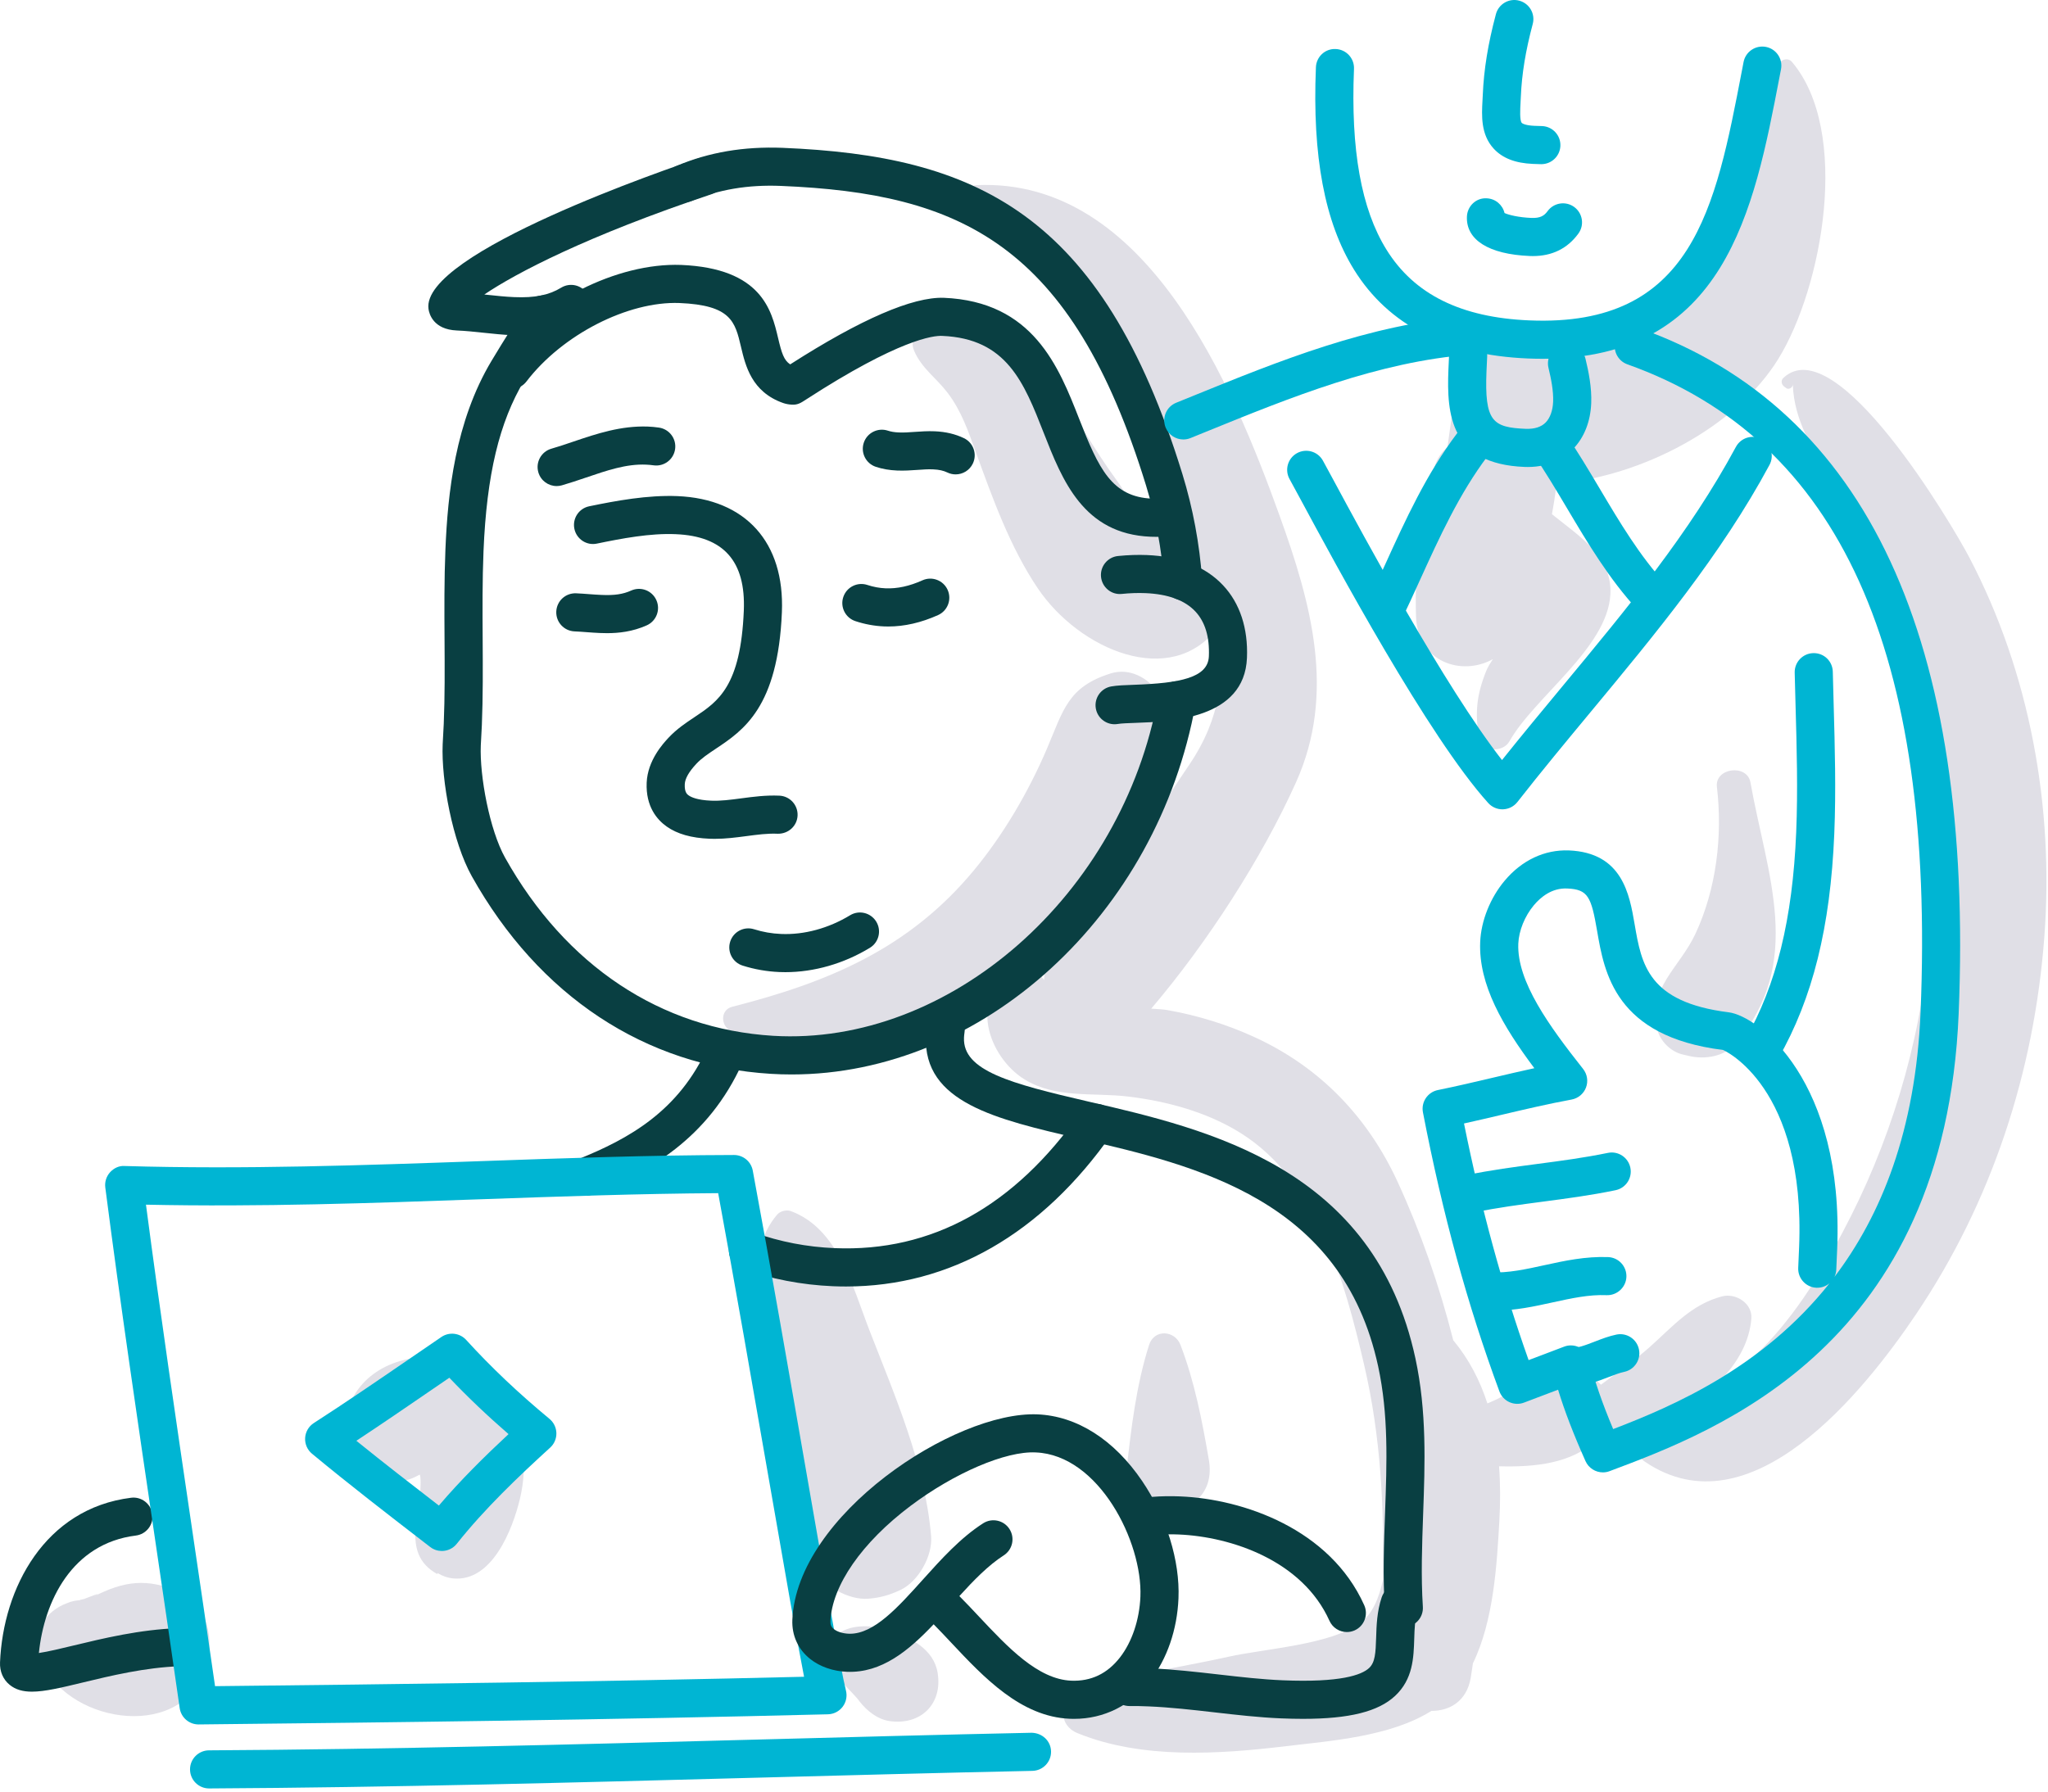 <svg xmlns="http://www.w3.org/2000/svg" xmlns:xlink="http://www.w3.org/1999/xlink" xmlns:serif="http://www.serif.com/" width="100%" height="100%" viewBox="0 0 232 203" xml:space="preserve" style="fill-rule:evenodd;clip-rule:evenodd;stroke-linejoin:round;stroke-miterlimit:2;">    <g id="_x32_0_" serif:id="_x32_0">        <path d="M98.488,150.723C96.555,145.744 94.953,139.202 89.568,137.22C89.084,137.042 88.371,137.233 88.036,137.625C84.279,142.025 86.142,148.604 86.913,153.915C88.074,161.917 88.889,170.227 92.257,177.63C93.2,179.702 96.139,181.332 98.383,181.144C99.727,181.031 100.742,180.74 101.963,180.175C104.032,179.219 105.667,176.304 105.477,174.049C104.794,165.977 101.402,158.23 98.488,150.723Z" style="fill:rgb(224,223,230);fill-rule:nonzero;"></path>        <path d="M106.215,189.535C105.767,186.826 103.111,185.531 100.79,184.744C99.052,184.155 96.534,183.952 94.998,185.103C94.074,185.795 93.492,186.812 93.82,187.998C94.086,188.96 94.564,189.655 95.252,190.365C95.322,190.437 95.365,190.479 95.398,190.511C95.445,190.577 95.513,190.668 95.635,190.826C95.908,191.18 96.184,191.447 96.491,191.766C96.669,191.95 96.836,192.143 97.008,192.333C97.054,192.384 97.088,192.422 97.121,192.457C97.183,192.54 97.259,192.639 97.365,192.776C98.178,193.828 99.39,194.805 100.744,195.006C104.264,195.527 106.806,193.106 106.215,189.535Z" style="fill:rgb(224,223,230);fill-rule:nonzero;"></path>        <path d="M136.941,165.409C136.19,161.03 135.322,156.539 133.727,152.389C133.086,150.723 130.754,150.561 130.17,152.389C128.708,156.968 128.133,161.902 127.604,166.673C126.906,172.979 138.211,172.811 136.941,165.409Z" style="fill:rgb(224,223,230);fill-rule:nonzero;"></path>        <path d="M131.217,78.492C130.044,76.785 127.942,75.642 125.832,76.301C120.956,77.824 120.464,80.459 118.59,84.851C116.53,89.677 113.68,94.564 110.32,98.617C102.944,107.514 93.812,111.3 82.941,114.076C81.506,114.442 81.641,116.423 82.941,116.852C94.058,120.521 106.943,115.923 115.769,108.957C122.579,103.582 137.55,87.707 131.217,78.492Z" style="fill:rgb(224,223,230);fill-rule:nonzero;"></path>        <path d="M56.75,158.162C54.186,154.775 49.958,153.051 45.765,154.094C41.039,155.27 38.342,159.191 39.169,163.975C39.797,167.609 44.382,168.789 47.221,167.251C47.329,167.192 47.446,167.136 47.559,167.079C47.581,167.167 47.609,167.264 47.615,167.327C47.969,171.062 45.15,175.921 49.538,178.355C49.548,178.318 49.558,178.28 49.568,178.243C50.109,178.573 50.725,178.789 51.359,178.847C55.753,179.25 58.064,173.285 58.888,169.87C59.871,165.796 59.315,161.551 56.75,158.162Z" style="fill:rgb(224,223,230);fill-rule:nonzero;"></path>        <path d="M20.299,180.365C16.653,178.779 14.036,179.141 10.604,180.904C12.02,180.177 9.865,181.052 9.53,181.175C8.895,181.309 8.832,181.355 9.343,181.315C8.72,181.298 8.13,181.412 7.573,181.657C5.243,182.527 3.727,184.697 4.393,187.257C6.326,194.685 19.165,197.506 22.865,190.155C24.444,187.022 24.018,181.983 20.299,180.365Z" style="fill:rgb(224,223,230);fill-rule:nonzero;"></path>        <path d="M203.004,7.026C202.475,6.401 201.594,6.836 201.35,7.463C198.026,16.008 197.333,26.842 190.996,33.996C187.047,38.454 181.637,39.429 176.37,40.857C176.346,40.693 176.331,40.526 176.305,40.362C175.141,33.025 163.935,36.922 165.093,42.721C164.697,45.39 164.338,48.034 163.971,50.66C163.322,51.207 162.8,51.933 162.52,52.854C160.84,58.392 160.24,64.038 160.406,69.814C160.556,75.024 165.58,76.658 169.122,74.684C168.787,75.179 168.514,75.639 168.355,76.037C167.256,78.793 167.089,80.718 167.531,83.556C167.788,85.206 170.243,85.325 170.984,84.007C173.798,79 182.098,73.415 182.426,67.352C182.658,63.077 178.976,60.818 175.804,58.262C176.019,57.114 176.193,55.958 176.345,54.801C185.969,54.033 196.684,48.354 201.42,40.714C206.47,32.568 209.668,14.9 203.004,7.026Z" style="fill:rgb(224,223,230);fill-rule:nonzero;"></path>        <path d="M223.09,63.169C221.11,59.39 207.974,37.161 202.009,42.834C201.691,43.137 201.822,43.592 202.136,43.821C202.206,43.872 202.276,43.923 202.346,43.975C202.651,44.198 203.103,43.898 203.09,43.548C203.233,47.734 205.384,50.756 207.334,54.72C209.892,59.92 212.074,65.34 213.799,70.876C217.277,82.036 219.338,93.263 218.648,104.997C217.988,116.235 214.74,127.756 209.674,137.801C207.129,142.848 204.175,147.926 200.315,152.087C198.69,153.839 196.867,155.2 194.933,156.373C196.859,154.363 198.192,152.007 198.394,149.402C198.529,147.667 196.623,146.491 195.091,146.886C191.604,147.786 189.46,150.336 186.869,152.641C185.133,154.185 183.216,155.502 181.361,156.895C180.482,156.012 179.291,155.399 178.121,155.302C175.32,155.072 173.149,156.539 170.826,157.878C170.028,158.338 169.261,158.699 168.492,159.017C167.662,156.443 166.421,154.018 164.628,151.863C163.049,145.632 160.931,139.593 158.353,133.974C154.971,126.604 149.577,120.959 142.191,117.55C138.997,116.076 135.65,115.049 132.19,114.439C131.87,114.382 131.232,114.335 130.414,114.286C136.707,106.89 142.939,97.275 146.822,88.628C151.358,78.526 148.538,68.378 144.958,58.443C139.653,43.719 129.901,20.118 110.621,20.977C109.846,21.011 109.603,21.978 110.235,22.402C123.904,31.559 129.566,44.263 134.653,59.267C134.231,59.199 133.801,59.173 133.363,59.222C131.308,59.45 131.038,59.747 130.134,59.112C128.652,58.071 127.517,55.806 126.447,54.352C123.909,50.903 121.899,47.092 119.303,43.698C116.207,39.649 109.343,33.949 104.11,37.672C103.373,38.196 103.208,38.944 103.561,39.764C104.414,41.744 106.038,42.793 107.336,44.494C108.908,46.553 109.683,48.859 110.556,51.264C112.456,56.496 114.422,61.993 117.545,66.636C122.239,73.614 132.684,78.15 137.97,71.058C138.819,76.298 138.311,81.339 134.744,86.613C130.271,93.225 125.489,101.017 120.038,106.826C118.801,108.144 118.279,109.614 118.274,111.04C117.575,110.015 116.301,109.592 114.945,110.25C109.635,112.828 111.904,119.744 116.065,122.307C119.605,124.487 123.819,123.774 127.763,124.242C132.159,124.764 136.724,126 140.505,128.36C149.246,133.816 152.322,145.175 154.53,154.646C156.442,162.846 156.799,170.846 156.666,178.996C156.221,181.099 155.45,182.904 154.099,183.89C150.667,186.394 143.26,186.801 139.185,187.716C133.514,188.989 127.434,189.715 122.067,191.956C119.92,192.853 119.886,195.49 122.067,196.38C129.343,199.349 138.064,198.768 145.704,197.851C150.719,197.249 157.503,196.783 162.15,193.857C164.21,193.866 166.141,192.765 166.601,190.136C166.697,189.586 166.767,189.028 166.851,188.474C169.217,183.627 169.575,177.201 169.85,172.301C169.965,170.254 169.968,168.185 169.816,166.141C173.905,166.251 178.009,165.827 180.864,163.175C182.166,163.043 183.561,162.758 184.992,162.308C184.738,163.503 185.307,164.92 186.33,165.617C198.275,173.749 211.116,157.725 217.051,148.914C225.637,136.165 230.436,121.46 231.584,106.167C232.693,91.448 229.955,76.275 223.09,63.169Z" style="fill:rgb(224,223,230);fill-rule:nonzero;"></path>        <path d="M198.293,88.651C197.917,86.531 194.238,86.993 194.494,89.165C195.147,94.7 194.441,100.717 192.059,105.809C190.238,109.7 186.627,111.939 187.732,116.615C188.047,117.95 189.256,119.159 190.591,119.474C190.839,119.532 191.087,119.591 191.335,119.649C193.119,120.07 195.336,119.73 196.598,118.258C204.471,109.074 200.143,99.083 198.293,88.651Z" style="fill:rgb(224,223,230);fill-rule:nonzero;"></path>        <path d="M134.026,68.014C132.904,68.014 131.957,67.147 131.875,66.011C131.602,62.245 130.911,58.542 129.823,55.002C121.386,27.564 108.781,21.908 88.471,21.066C84.735,20.913 81.419,21.471 78.32,22.775C77.22,23.243 75.955,22.723 75.492,21.624C75.029,20.526 75.545,19.26 76.643,18.797C80.34,17.238 84.266,16.582 88.649,16.75C110.415,17.652 124.805,23.993 133.95,53.732C135.134,57.582 135.886,61.608 136.182,65.698C136.269,66.887 135.375,67.922 134.185,68.007C134.131,68.012 134.078,68.014 134.026,68.014Z" style="fill:rgb(9,63,66);fill-rule:nonzero;"></path>        <path d="M89.676,121.744C88.889,121.744 88.102,121.722 87.311,121.672C73.07,120.803 61.045,112.854 53.449,99.29C51.265,95.389 49.977,88.412 50.146,84.344C50.172,83.893 50.233,82.864 50.269,82.005C50.397,78.915 50.378,75.765 50.358,72.428C50.338,69.092 50.317,65.643 50.458,62.261C50.719,55.929 51.551,47.775 55.691,40.87C57.18,38.388 58.519,36.275 59.786,34.41C60.456,33.426 61.798,33.17 62.785,33.837C63.771,34.507 64.028,35.85 63.358,36.837C62.138,38.633 60.841,40.68 59.396,43.092C56.557,47.826 55.131,53.794 54.773,62.442C54.637,65.721 54.658,69.119 54.677,72.404C54.696,75.644 54.716,78.994 54.584,82.186C54.547,83.074 54.484,84.139 54.465,84.465C54.32,87.924 55.469,94.06 57.217,97.183C64.07,109.42 74.851,116.586 87.574,117.364C107.578,118.567 127.154,101.364 131.189,78.973C131.4,77.799 132.521,77.03 133.697,77.23C134.87,77.442 135.65,78.564 135.439,79.738C131.111,103.752 111.277,121.743 89.676,121.744Z" style="fill:rgb(9,63,66);fill-rule:nonzero;"></path>        <path d="M126.26,82.062C125.235,82.062 124.324,81.328 124.138,80.283C123.928,79.109 124.709,77.987 125.883,77.778C126.553,77.659 127.404,77.628 128.48,77.591C133.63,77.41 136.842,76.808 136.943,74.368C137.034,72.171 136.516,70.458 135.403,69.275C134.21,68.007 132.308,67.311 129.748,67.206C128.922,67.172 128.028,67.2 127.089,67.295C125.904,67.429 124.844,66.549 124.725,65.362C124.606,64.176 125.471,63.117 126.658,62.999C127.797,62.885 128.897,62.849 129.928,62.891C133.654,63.046 136.554,64.198 138.548,66.317C140.459,68.348 141.396,71.195 141.257,74.548C140.971,81.472 132.636,81.766 128.632,81.906C127.836,81.934 127.012,81.962 126.644,82.028C126.514,82.05 126.386,82.062 126.26,82.062Z" style="fill:rgb(9,63,66);fill-rule:nonzero;"></path>        <path d="M80.959,95.047C80.769,95.047 80.578,95.043 80.386,95.036C78.313,94.95 76.726,94.499 75.532,93.658C74.432,92.883 73.144,91.392 73.256,88.688C73.362,86.137 75.141,84.225 75.726,83.597C76.651,82.605 77.681,81.917 78.677,81.254C81.365,79.463 83.905,77.772 84.26,69.188C84.491,63.584 81.969,60.75 76.551,60.527C73.663,60.396 70.423,61.013 67.617,61.594C66.454,61.843 65.308,61.085 65.066,59.917C64.825,58.749 65.576,57.606 66.744,57.366C69.803,56.735 73.353,56.078 76.73,56.212C84.473,56.533 88.901,61.451 88.574,69.367C88.128,80.147 84.215,82.754 81.071,84.849C80.21,85.423 79.467,85.919 78.887,86.54C78.028,87.462 77.597,88.224 77.571,88.869C77.533,89.787 77.85,90.01 78.02,90.13C78.294,90.324 78.989,90.657 80.565,90.722C81.636,90.768 82.766,90.618 83.965,90.459C85.335,90.278 86.75,90.088 88.283,90.154C89.474,90.203 90.4,91.21 90.351,92.4C90.302,93.591 89.306,94.489 88.105,94.469C86.949,94.413 85.774,94.577 84.53,94.74C83.38,94.891 82.194,95.047 80.959,95.047Z" style="fill:rgb(9,63,66);fill-rule:nonzero;"></path>        <path d="M88.973,110.153C88.749,110.153 88.526,110.149 88.304,110.14C86.879,110.082 85.472,109.835 84.122,109.408C82.985,109.048 82.356,107.835 82.716,106.698C83.076,105.561 84.29,104.931 85.427,105.292C86.41,105.603 87.438,105.783 88.481,105.825C91.097,105.939 93.87,105.181 96.296,103.707C97.312,103.084 98.642,103.409 99.263,104.429C99.882,105.448 99.559,106.776 98.54,107.395C95.596,109.186 92.225,110.153 88.973,110.153Z" style="fill:rgb(9,63,66);fill-rule:nonzero;"></path>        <path d="M68.761,71.742C68.478,71.742 68.207,71.734 67.951,71.724C67.445,71.703 66.938,71.665 66.431,71.627C65.981,71.593 65.531,71.559 65.081,71.541C63.89,71.49 62.965,70.483 63.016,69.292C63.067,68.1 64.063,67.177 65.265,67.226C65.761,67.247 66.257,67.284 66.752,67.322C67.211,67.356 67.671,67.391 68.13,67.409C69.609,67.477 70.579,67.328 71.499,66.914C72.588,66.423 73.865,66.91 74.354,67.998C74.843,69.085 74.358,70.364 73.27,70.853C71.648,71.581 70.071,71.742 68.761,71.742Z" style="fill:rgb(9,63,66);fill-rule:nonzero;"></path>        <path d="M100.627,70.987C100.467,70.987 100.307,70.983 100.148,70.977C99.058,70.932 97.964,70.731 96.898,70.378C95.766,70.003 95.152,68.781 95.528,67.65C95.903,66.519 97.122,65.907 98.256,66.279C98.938,66.505 99.635,66.633 100.325,66.661C101.648,66.714 103.015,66.419 104.496,65.754C105.583,65.265 106.862,65.751 107.35,66.838C107.839,67.926 107.353,69.204 106.266,69.693C104.355,70.552 102.461,70.987 100.627,70.987Z" style="fill:rgb(9,63,66);fill-rule:nonzero;"></path>        <path d="M63.057,55.075C62.119,55.075 61.255,54.459 60.983,53.513C60.653,52.367 61.315,51.171 62.46,50.841C63.297,50.601 64.135,50.315 64.979,50.028C67.615,49.134 70.344,48.226 73.381,48.333C73.799,48.35 74.222,48.388 74.647,48.45C75.827,48.62 76.646,49.714 76.476,50.894C76.305,52.073 75.215,52.894 74.031,52.723C73.753,52.684 73.478,52.66 73.204,52.648C70.957,52.544 68.731,53.313 66.366,54.117C65.458,54.425 64.555,54.731 63.655,54.99C63.456,55.048 63.255,55.075 63.057,55.075Z" style="fill:rgb(9,63,66);fill-rule:nonzero;"></path>        <path d="M108.256,53.751C107.943,53.751 107.626,53.684 107.325,53.539C106.869,53.321 106.371,53.211 105.712,53.183C105.154,53.153 104.549,53.201 103.908,53.245C103.18,53.296 102.426,53.348 101.627,53.314C100.746,53.277 99.958,53.14 99.219,52.895C98.087,52.52 97.473,51.298 97.849,50.167C98.224,49.036 99.449,48.425 100.577,48.797C100.935,48.915 101.325,48.98 101.806,48.999C102.37,49.029 102.973,48.982 103.613,48.937C104.342,48.886 105.097,48.834 105.893,48.868C107.132,48.921 108.209,49.176 109.19,49.645C110.266,50.159 110.72,51.45 110.204,52.525C109.833,53.3 109.061,53.751 108.256,53.751Z" style="fill:rgb(9,63,66);fill-rule:nonzero;"></path>        <path d="M131.102,60.83C130.845,60.83 130.592,60.824 130.342,60.815C122.723,60.499 120.34,54.421 118.237,49.057C115.987,43.318 114.043,38.36 106.723,38.058C105.765,38.013 101.869,38.425 91.287,45.283C90.773,45.616 90.373,45.906 89.671,45.847C89.335,45.831 89.013,45.768 88.704,45.661C85.146,44.402 84.448,41.448 83.939,39.292C83.269,36.453 82.826,34.576 76.968,34.334C71.137,34.115 63.692,37.917 59.637,43.227C58.913,44.174 57.557,44.354 56.611,43.633C55.663,42.909 55.482,41.554 56.205,40.607C61.118,34.173 69.918,29.758 77.147,30.018C86.277,30.397 87.4,35.153 88.143,38.299C88.546,40.01 88.797,40.814 89.514,41.287C97.553,36.135 103.401,33.632 106.902,33.742C117.036,34.162 119.931,41.546 122.258,47.481C124.467,53.113 125.94,56.31 130.524,56.5C131.147,56.53 131.829,56.51 132.558,56.447C133.739,56.366 134.79,57.229 134.891,58.418C134.991,59.606 134.109,60.65 132.921,60.751C132.281,60.803 131.68,60.83 131.102,60.83Z" style="fill:rgb(9,63,66);fill-rule:nonzero;"></path>        <path d="M59.08,38.002C58.733,38.002 58.398,37.994 58.077,37.981C56.964,37.935 55.856,37.816 54.785,37.703C53.731,37.591 52.734,37.485 51.755,37.446C49.077,37.335 48.618,35.554 48.542,35.011C47.643,28.66 76.003,18.988 79.24,17.906C80.374,17.529 81.595,18.139 81.973,19.27C82.35,20.401 81.74,21.624 80.609,22.003C66.481,26.726 58.418,30.963 54.864,33.37C54.991,33.383 55.116,33.397 55.241,33.409C56.29,33.522 57.282,33.625 58.257,33.666C60.587,33.764 62.179,33.443 63.572,32.595C64.591,31.972 65.918,32.298 66.539,33.316C67.159,34.335 66.836,35.663 65.818,36.283C63.475,37.71 61.074,38.002 59.08,38.002Z" style="fill:rgb(9,63,66);fill-rule:nonzero;"></path>        <path d="M66.358,135.486C65.503,135.486 64.695,134.976 64.356,134.135C63.909,133.03 64.443,131.771 65.549,131.325C71.212,129.038 76.902,125.917 80.17,118.638C80.659,117.55 81.934,117.065 83.024,117.553C84.112,118.041 84.598,119.319 84.11,120.406C80.207,129.101 73.354,132.829 67.166,135.328C66.902,135.435 66.628,135.486 66.358,135.486Z" style="fill:rgb(9,63,66);fill-rule:nonzero;"></path>        <path d="M159.027,184.355C157.897,184.355 156.947,183.477 156.874,182.334C156.639,178.644 156.772,174.964 156.901,171.407C157.108,165.7 157.302,160.31 156.12,154.823C152.042,135.902 135.546,132.083 122.29,129.013C112.786,126.813 104.578,124.913 104.889,117.4C104.903,117.051 104.938,116.694 104.994,116.329C105.175,115.15 106.274,114.337 107.455,114.523C108.634,114.703 109.443,115.806 109.261,116.984C109.23,117.186 109.211,117.386 109.203,117.58C109.048,121.323 114.445,122.765 123.264,124.808C136.947,127.975 155.685,132.314 160.34,153.913C161.636,159.926 161.422,165.843 161.215,171.563C161.091,175.015 160.961,178.586 161.183,182.059C161.259,183.25 160.355,184.276 159.165,184.352C159.12,184.354 159.073,184.355 159.027,184.355Z" style="fill:rgb(9,63,66);fill-rule:nonzero;"></path>        <path d="M95.836,145.769C95.35,145.769 94.863,145.759 94.371,145.739C90.807,145.59 87.322,144.918 84.011,143.74C82.888,143.341 82.301,142.105 82.701,140.982C83.1,139.858 84.332,139.267 85.459,139.672C88.361,140.704 91.42,141.294 94.55,141.423C105.553,141.877 114.93,136.689 122.414,125.996C123.098,125.019 124.442,124.78 125.421,125.466C126.398,126.149 126.636,127.496 125.952,128.473C118.014,139.814 107.626,145.769 95.836,145.769Z" style="fill:rgb(9,63,66);fill-rule:nonzero;"></path>        <path d="M3.617,191.677C2.589,191.677 1.764,191.453 1.087,190.897C0.346,190.288 -0.04,189.386 0.003,188.358C0.351,179.949 5.077,170.921 14.853,169.705C16.022,169.555 17.115,170.397 17.262,171.58C17.409,172.764 16.569,173.843 15.385,173.989C8.138,174.891 4.997,181.461 4.405,187.298C5.447,187.145 7.024,186.764 8.369,186.439C11.698,185.636 15.842,184.636 20.199,184.482C21.361,184.402 22.392,185.37 22.433,186.564C22.475,187.756 21.543,188.755 20.351,188.798C16.431,188.936 12.523,189.879 9.383,190.638C6.947,191.226 5.077,191.677 3.617,191.677Z" style="fill:rgb(9,63,66);fill-rule:nonzero;"></path>        <path d="M22.492,195.391C21.418,195.391 20.507,194.601 20.355,193.537C19.415,186.946 18.442,180.354 17.468,173.749C15.58,160.949 13.628,147.712 11.928,134.551C11.847,133.924 12.045,133.293 12.469,132.825C12.893,132.357 13.5,132.063 14.133,132.117C27.606,132.515 41.255,132.034 54.456,131.566C63.864,131.233 73.592,130.888 83.147,130.869C84.191,130.869 85.084,131.611 85.274,132.634C87.307,143.585 89.47,156.028 91.378,167.006C93.452,178.933 95.243,189.232 95.83,191.553C95.991,192.188 95.854,192.865 95.458,193.387C95.062,193.91 94.449,194.225 93.792,194.242C68.937,194.87 43.968,195.165 22.492,195.391ZM16.536,136.498C18.152,148.796 19.974,161.149 21.739,173.119C22.622,179.104 23.504,185.08 24.361,191.054C44.613,190.838 67.848,190.556 91.085,189.988C90.246,185.705 88.824,177.529 87.123,167.745C85.319,157.367 83.286,145.679 81.356,135.193C72.449,135.248 63.388,135.57 54.608,135.88C42.161,136.322 29.318,136.773 16.536,136.498Z" style="fill:rgb(0,181,211);fill-rule:nonzero;"></path>        <path d="M23.686,202.644C22.499,202.644 21.533,201.685 21.527,200.496C21.521,199.304 22.482,198.333 23.674,198.326C44.248,198.214 65.014,197.66 85.098,197.123C95.655,196.842 106.23,196.559 116.86,196.334C118.067,196.356 119.039,197.256 119.064,198.448C119.089,199.64 118.143,200.627 116.951,200.652C106.329,200.876 95.762,201.158 85.213,201.439C65.107,201.976 44.317,202.532 23.686,202.644Z" style="fill:rgb(0,181,211);fill-rule:nonzero;"></path>        <path d="M50.052,175.737C49.592,175.737 49.127,175.591 48.735,175.287L48.243,174.908C43.978,171.62 39.567,168.219 35.343,164.716C34.814,164.277 34.525,163.613 34.566,162.925C34.607,162.238 34.973,161.612 35.551,161.24C39.265,158.846 42.841,156.395 46.625,153.8L49.997,151.492C50.887,150.886 52.086,151.027 52.811,151.824C55.614,154.905 58.7,157.83 62.246,160.767C62.727,161.166 63.013,161.754 63.028,162.378C63.043,163.004 62.786,163.605 62.324,164.025C58.699,167.33 54.907,170.937 51.744,174.922C51.318,175.458 50.688,175.737 50.052,175.737ZM40.369,163.251C43.452,165.746 46.614,168.198 49.716,170.591C52.194,167.683 54.916,165.002 57.609,162.496C55.186,160.397 52.969,158.286 50.9,156.107L49.069,157.361C46.223,159.311 43.305,161.313 40.369,163.251Z" style="fill:rgb(0,181,211);fill-rule:nonzero;"></path>        <path d="M121.665,194.759C121.505,194.759 121.345,194.755 121.184,194.749C115.632,194.519 111.443,190.056 107.747,186.119C107.077,185.405 106.418,184.702 105.765,184.043C102.924,187.038 99.87,189.578 95.948,189.428C94.361,189.362 92.883,188.847 91.785,187.979C90.405,186.886 89.685,185.306 89.759,183.527C90.249,171.682 108.14,159.874 117.521,160.257C121.999,160.444 126.213,163.129 129.389,167.818C132.139,171.88 133.676,176.845 133.5,181.099C133.353,184.651 132.209,187.973 130.279,190.453C128.11,193.24 125.065,194.759 121.665,194.759ZM108.678,180.847C109.407,181.578 110.145,182.364 110.896,183.164C114.178,186.661 117.573,190.278 121.363,190.434C123.596,190.52 125.439,189.641 126.87,187.801C128.233,186.05 129.077,183.54 129.186,180.919C129.443,174.694 124.474,164.867 117.343,164.571C113.931,164.391 108.088,166.914 103.164,170.614C97.639,174.765 94.241,179.659 94.073,183.706C94.057,184.101 94.171,184.358 94.466,184.591C94.843,184.889 95.463,185.084 96.127,185.111C96.179,185.114 96.231,185.115 96.283,185.115C99.027,185.115 101.7,182.142 104.526,178.999C106.627,176.663 108.801,174.247 111.374,172.599C112.38,171.957 113.715,172.25 114.356,173.254C114.999,174.258 114.706,175.593 113.702,176.237C111.961,177.353 110.295,179.07 108.678,180.847Z" style="fill:rgb(9,63,66);fill-rule:nonzero;"></path>        <path d="M152.574,184.922C151.75,184.922 150.963,184.448 150.603,183.647C147.537,176.824 139.479,174.114 133.509,173.868C132.608,173.83 131.715,173.844 130.856,173.91C129.66,174.018 128.63,173.113 128.538,171.924C128.447,170.735 129.336,169.697 130.525,169.606C131.553,169.524 132.617,169.509 133.687,169.553C140.887,169.851 150.668,173.258 154.541,181.879C155.029,182.966 154.544,184.243 153.457,184.733C153.17,184.861 152.87,184.922 152.574,184.922Z" style="fill:rgb(9,63,66);fill-rule:nonzero;"></path>        <path d="M147.603,194.757C146.818,194.758 145.989,194.739 145.113,194.704C142.622,194.6 140.059,194.306 137.58,194.022C135.109,193.739 132.554,193.447 130.086,193.346C129.375,193.315 128.666,193.298 127.957,193.308C126.753,193.308 125.789,192.355 125.778,191.17C125.767,189.977 126.724,189.001 127.917,188.99C128.694,188.98 129.48,188.998 130.265,189.031C132.889,189.139 135.523,189.441 138.071,189.732C140.584,190.02 142.957,190.291 145.292,190.388C151.865,190.665 154.249,189.785 155.09,189.001C155.771,188.368 155.836,187.33 155.891,185.549C155.933,184.174 155.981,182.617 156.513,181.01C156.888,179.878 158.112,179.266 159.241,179.64C160.373,180.014 160.988,181.235 160.612,182.368C160.278,183.377 160.244,184.496 160.207,185.682C160.14,187.833 160.065,190.271 158.032,192.163C156.128,193.935 152.863,194.757 147.603,194.757Z" style="fill:rgb(9,63,66);fill-rule:nonzero;"></path>        <path d="M174.737,40.653C174.193,40.653 173.64,40.64 173.073,40.618C163.915,40.238 157.292,36.854 153.388,30.558C150.064,25.198 148.65,17.696 149.068,7.622C149.117,6.431 150.11,5.495 151.314,5.554C152.505,5.603 153.432,6.61 153.382,7.802C153.002,16.982 154.204,23.681 157.058,28.282C160.206,33.359 165.503,35.982 173.252,36.303C191.748,37.082 194.33,23.619 197.319,8.043L197.514,7.025C197.74,5.857 198.87,5.092 200.043,5.314C201.214,5.539 201.98,6.672 201.755,7.843L201.56,8.856C198.694,23.783 195.452,40.65 174.737,40.653Z" style="fill:rgb(0,181,211);fill-rule:nonzero;"></path>        <path d="M173.647,29.014C173.528,29.014 173.409,29.011 173.288,29.007C168.657,28.814 166.065,27.187 166.174,24.54C166.223,23.348 167.226,22.392 168.42,22.471C169.412,22.512 170.219,23.216 170.434,24.138C170.923,24.363 172.06,24.634 173.467,24.692C174.507,24.734 174.942,24.43 175.31,23.926C176.011,22.962 177.364,22.751 178.326,23.451C179.29,24.154 179.503,25.503 178.8,26.467C177.568,28.158 175.835,29.014 173.647,29.014Z" style="fill:rgb(0,181,211);fill-rule:nonzero;"></path>        <path d="M174.607,18.601C174.575,18.601 174.543,18.601 174.511,18.6L173.656,18.572C171.644,18.489 170.185,17.917 169.192,16.825C167.731,15.217 167.846,13.09 167.939,11.381L167.971,10.76C168.09,7.877 168.563,4.969 169.458,1.606C169.764,0.452 170.954,-0.237 172.1,0.075C173.253,0.381 173.938,1.564 173.631,2.716C172.818,5.766 172.391,8.379 172.284,10.938L172.25,11.614C172.209,12.374 172.14,13.649 172.387,13.921C172.484,14.028 172.897,14.219 173.831,14.257L174.7,14.285C175.891,14.338 176.815,15.346 176.762,16.538C176.711,17.696 175.756,18.601 174.607,18.601Z" style="fill:rgb(0,181,211);fill-rule:nonzero;"></path>        <path d="M134.048,49.795C133.195,49.795 132.387,49.286 132.046,48.447C131.598,47.342 132.13,46.083 133.236,45.636L135.002,44.918C144.888,40.895 155.11,36.737 166.238,35.867C167.435,35.75 168.466,36.663 168.559,37.85C168.652,39.039 167.763,40.078 166.574,40.171C156.116,40.989 146.21,45.019 136.629,48.917L134.858,49.637C134.593,49.745 134.318,49.795 134.048,49.795Z" style="fill:rgb(0,181,211);fill-rule:nonzero;"></path>        <path d="M181.579,166.831C180.749,166.831 179.962,166.35 179.605,165.549C178.232,162.462 177.237,159.879 176.501,157.464C176.19,157.582 175.88,157.699 175.57,157.815C174.599,158.18 173.629,158.546 172.657,158.92C172.118,159.13 171.518,159.11 170.992,158.874C170.465,158.637 170.056,158.196 169.855,157.655C166.249,147.906 163.416,137.563 161.193,126.037C160.969,124.875 161.722,123.749 162.881,123.512C164.978,123.085 167.06,122.594 169.135,122.106C170.671,121.745 172.237,121.376 173.812,121.034C170.261,116.289 167.477,111.582 167.678,106.734C167.777,104.336 168.812,101.741 170.446,99.793C172.398,97.464 174.974,96.258 177.719,96.358C183.778,96.608 184.586,101.307 185.175,104.738C185.954,109.274 186.69,113.558 195.828,114.702C199.244,115.129 208.902,122.561 208.117,141.519L208.017,143.842C208.004,144.144 207.931,144.43 207.808,144.685C213.078,137.741 217.007,128.153 217.564,114.689C219.255,73.858 208.391,49.846 184.352,41.281C183.229,40.88 182.643,39.646 183.043,38.522C183.444,37.4 184.677,36.81 185.802,37.213C211.496,46.368 223.634,72.494 221.879,114.869C220.324,152.44 194.667,162.066 182.338,166.692C182.087,166.788 181.831,166.831 181.579,166.831ZM177.948,152.443C178.291,152.443 178.633,152.525 178.944,152.686C179.494,152.973 179.895,153.48 180.044,154.083C180.632,156.457 181.48,158.932 182.741,161.925C189.656,159.278 199.71,154.915 207.25,145.405C206.852,145.741 206.332,145.928 205.771,145.911C204.58,145.86 203.654,144.855 203.704,143.663L203.804,141.34C204.559,123.106 195.279,118.995 195.185,118.968C182.978,117.446 181.739,110.239 180.921,105.47C180.257,101.609 179.893,100.771 177.543,100.674C175.792,100.587 174.517,101.665 173.757,102.57C172.731,103.793 172.056,105.459 171.995,106.915C171.817,111.22 175.525,116.295 179.339,121.123C179.808,121.718 179.932,122.513 179.665,123.222C179.398,123.93 178.78,124.448 178.035,124.586C175.414,125.068 172.726,125.699 170.125,126.311C168.723,126.641 167.288,126.979 165.844,127.298C167.796,136.963 170.202,145.775 173.163,154.109C173.458,153.998 173.753,153.887 174.049,153.776C175.089,153.384 176.129,152.993 177.169,152.591C177.42,152.491 177.685,152.443 177.948,152.443Z" style="fill:rgb(0,181,211);fill-rule:nonzero;"></path>        <path d="M199.585,120.998C199.222,120.998 198.855,120.907 198.517,120.714C197.482,120.122 197.121,118.804 197.712,117.768C201.236,111.596 203.067,104.135 203.476,94.29C203.673,89.531 203.536,84.678 203.404,79.985C203.369,78.718 203.334,77.46 203.305,76.212C203.278,75.02 204.221,74.032 205.414,74.004C206.628,73.976 207.596,74.922 207.622,76.114C207.651,77.354 207.686,78.605 207.721,79.864C207.855,84.631 207.993,89.559 207.79,94.469C207.353,105.031 205.342,113.115 201.463,119.911C201.064,120.607 200.335,120.998 199.585,120.998Z" style="fill:rgb(0,181,211);fill-rule:nonzero;"></path>        <path d="M166.487,137.434C165.484,137.434 164.585,136.733 164.374,135.712C164.133,134.544 164.884,133.401 166.052,133.161C168.892,132.573 171.615,132.216 174.25,131.869C176.807,131.533 179.451,131.184 182.138,130.631C183.302,130.386 184.448,131.14 184.689,132.308C184.93,133.476 184.179,134.619 183.011,134.859C180.171,135.447 177.448,135.804 174.813,136.151C172.256,136.487 169.611,136.836 166.925,137.389C166.778,137.42 166.631,137.434 166.487,137.434Z" style="fill:rgb(0,181,211);fill-rule:nonzero;"></path>        <path d="M169.362,148.499C169.136,148.499 168.909,148.493 168.681,148.485C167.49,148.434 166.564,147.429 166.614,146.237C166.663,145.045 167.638,144.107 168.861,144.169C170.873,144.253 172.856,143.815 174.966,143.352C177.252,142.85 179.62,142.343 182.173,142.437C183.364,142.486 184.29,143.493 184.241,144.683C184.192,145.875 183.162,146.8 181.995,146.752C180.008,146.668 178.004,147.106 175.892,147.569C173.809,148.027 171.661,148.499 169.362,148.499Z" style="fill:rgb(0,181,211);fill-rule:nonzero;"></path>        <path d="M177.782,157.073C177.674,157.073 177.567,157.072 177.458,157.067C176.267,157.018 175.341,156.011 175.39,154.821C175.438,153.629 176.43,152.68 177.636,152.752C178.638,152.815 179.638,152.403 180.705,151.993C181.47,151.698 182.26,151.393 183.111,151.217C184.283,150.977 185.421,151.727 185.662,152.894C185.904,154.062 185.153,155.203 183.985,155.445C183.482,155.549 182.887,155.778 182.259,156.021C181.036,156.493 179.532,157.073 177.782,157.073Z" style="fill:rgb(0,181,211);fill-rule:nonzero;"></path>        <path d="M170.195,91.703C169.586,91.703 169.004,91.446 168.594,90.993C161.825,83.512 151.267,63.897 147.292,56.511C146.704,55.419 146.29,54.65 146.094,54.304C145.504,53.268 145.866,51.95 146.902,51.359C147.937,50.771 149.256,51.13 149.847,52.167C150.052,52.527 150.483,53.328 151.094,54.464C154.34,60.494 163.677,77.84 170.149,86.12C172.39,83.314 174.687,80.545 176.923,77.849C184.364,68.877 191.391,60.404 196.646,50.636C197.21,49.587 198.518,49.194 199.57,49.757C200.621,50.322 201.014,51.632 200.448,52.682C194.99,62.828 187.494,71.865 180.246,80.605C177.475,83.946 174.609,87.401 171.895,90.872C171.503,91.374 170.908,91.677 170.272,91.7C170.247,91.703 170.221,91.703 170.195,91.703Z" style="fill:rgb(0,181,211);fill-rule:nonzero;"></path>        <path d="M173.066,52.913C172.937,52.913 172.806,52.91 172.672,52.905C164.337,52.559 163.866,47.029 164.079,41.874L164.155,40.208C164.205,39.017 165.195,38.099 166.403,38.14C167.594,38.191 168.519,39.197 168.469,40.388L168.393,42.052C168.157,47.771 169.086,48.434 172.85,48.59C173.844,48.621 174.601,48.383 175.107,47.858C175.603,47.342 175.899,46.51 175.941,45.518C175.992,44.267 175.687,42.815 175.415,41.689C175.134,40.529 175.847,39.363 177.006,39.083C178.168,38.808 179.332,39.516 179.612,40.674C179.951,42.074 180.33,43.91 180.255,45.696C180.169,47.771 179.467,49.553 178.223,50.849C177.305,51.804 175.677,52.913 173.066,52.913Z" style="fill:rgb(0,181,211);fill-rule:nonzero;"></path>        <path d="M156.899,71.289C156.586,71.289 156.269,71.221 155.968,71.078C154.893,70.564 154.438,69.273 154.952,68.198C155.623,66.794 156.273,65.367 156.926,63.932C159.212,58.905 161.577,53.709 165.086,49.062C165.804,48.109 167.157,47.922 168.11,48.64C169.061,49.36 169.25,50.713 168.531,51.665C165.309,55.93 163.046,60.907 160.856,65.72C160.192,67.18 159.531,68.632 158.847,70.062C158.477,70.836 157.704,71.289 156.899,71.289Z" style="fill:rgb(0,181,211);fill-rule:nonzero;"></path>        <path d="M187.097,69.799C186.514,69.799 185.934,69.564 185.508,69.102C182.264,65.579 179.866,61.544 177.547,57.642C176.264,55.483 175.051,53.443 173.708,51.489C173.033,50.506 173.282,49.163 174.265,48.487C175.249,47.809 176.592,48.063 177.268,49.044C178.691,51.115 179.997,53.312 181.26,55.437C183.465,59.148 185.747,62.987 188.685,66.179C189.492,67.056 189.436,68.422 188.559,69.229C188.143,69.611 187.619,69.799 187.097,69.799Z" style="fill:rgb(0,181,211);fill-rule:nonzero;"></path>    </g></svg>